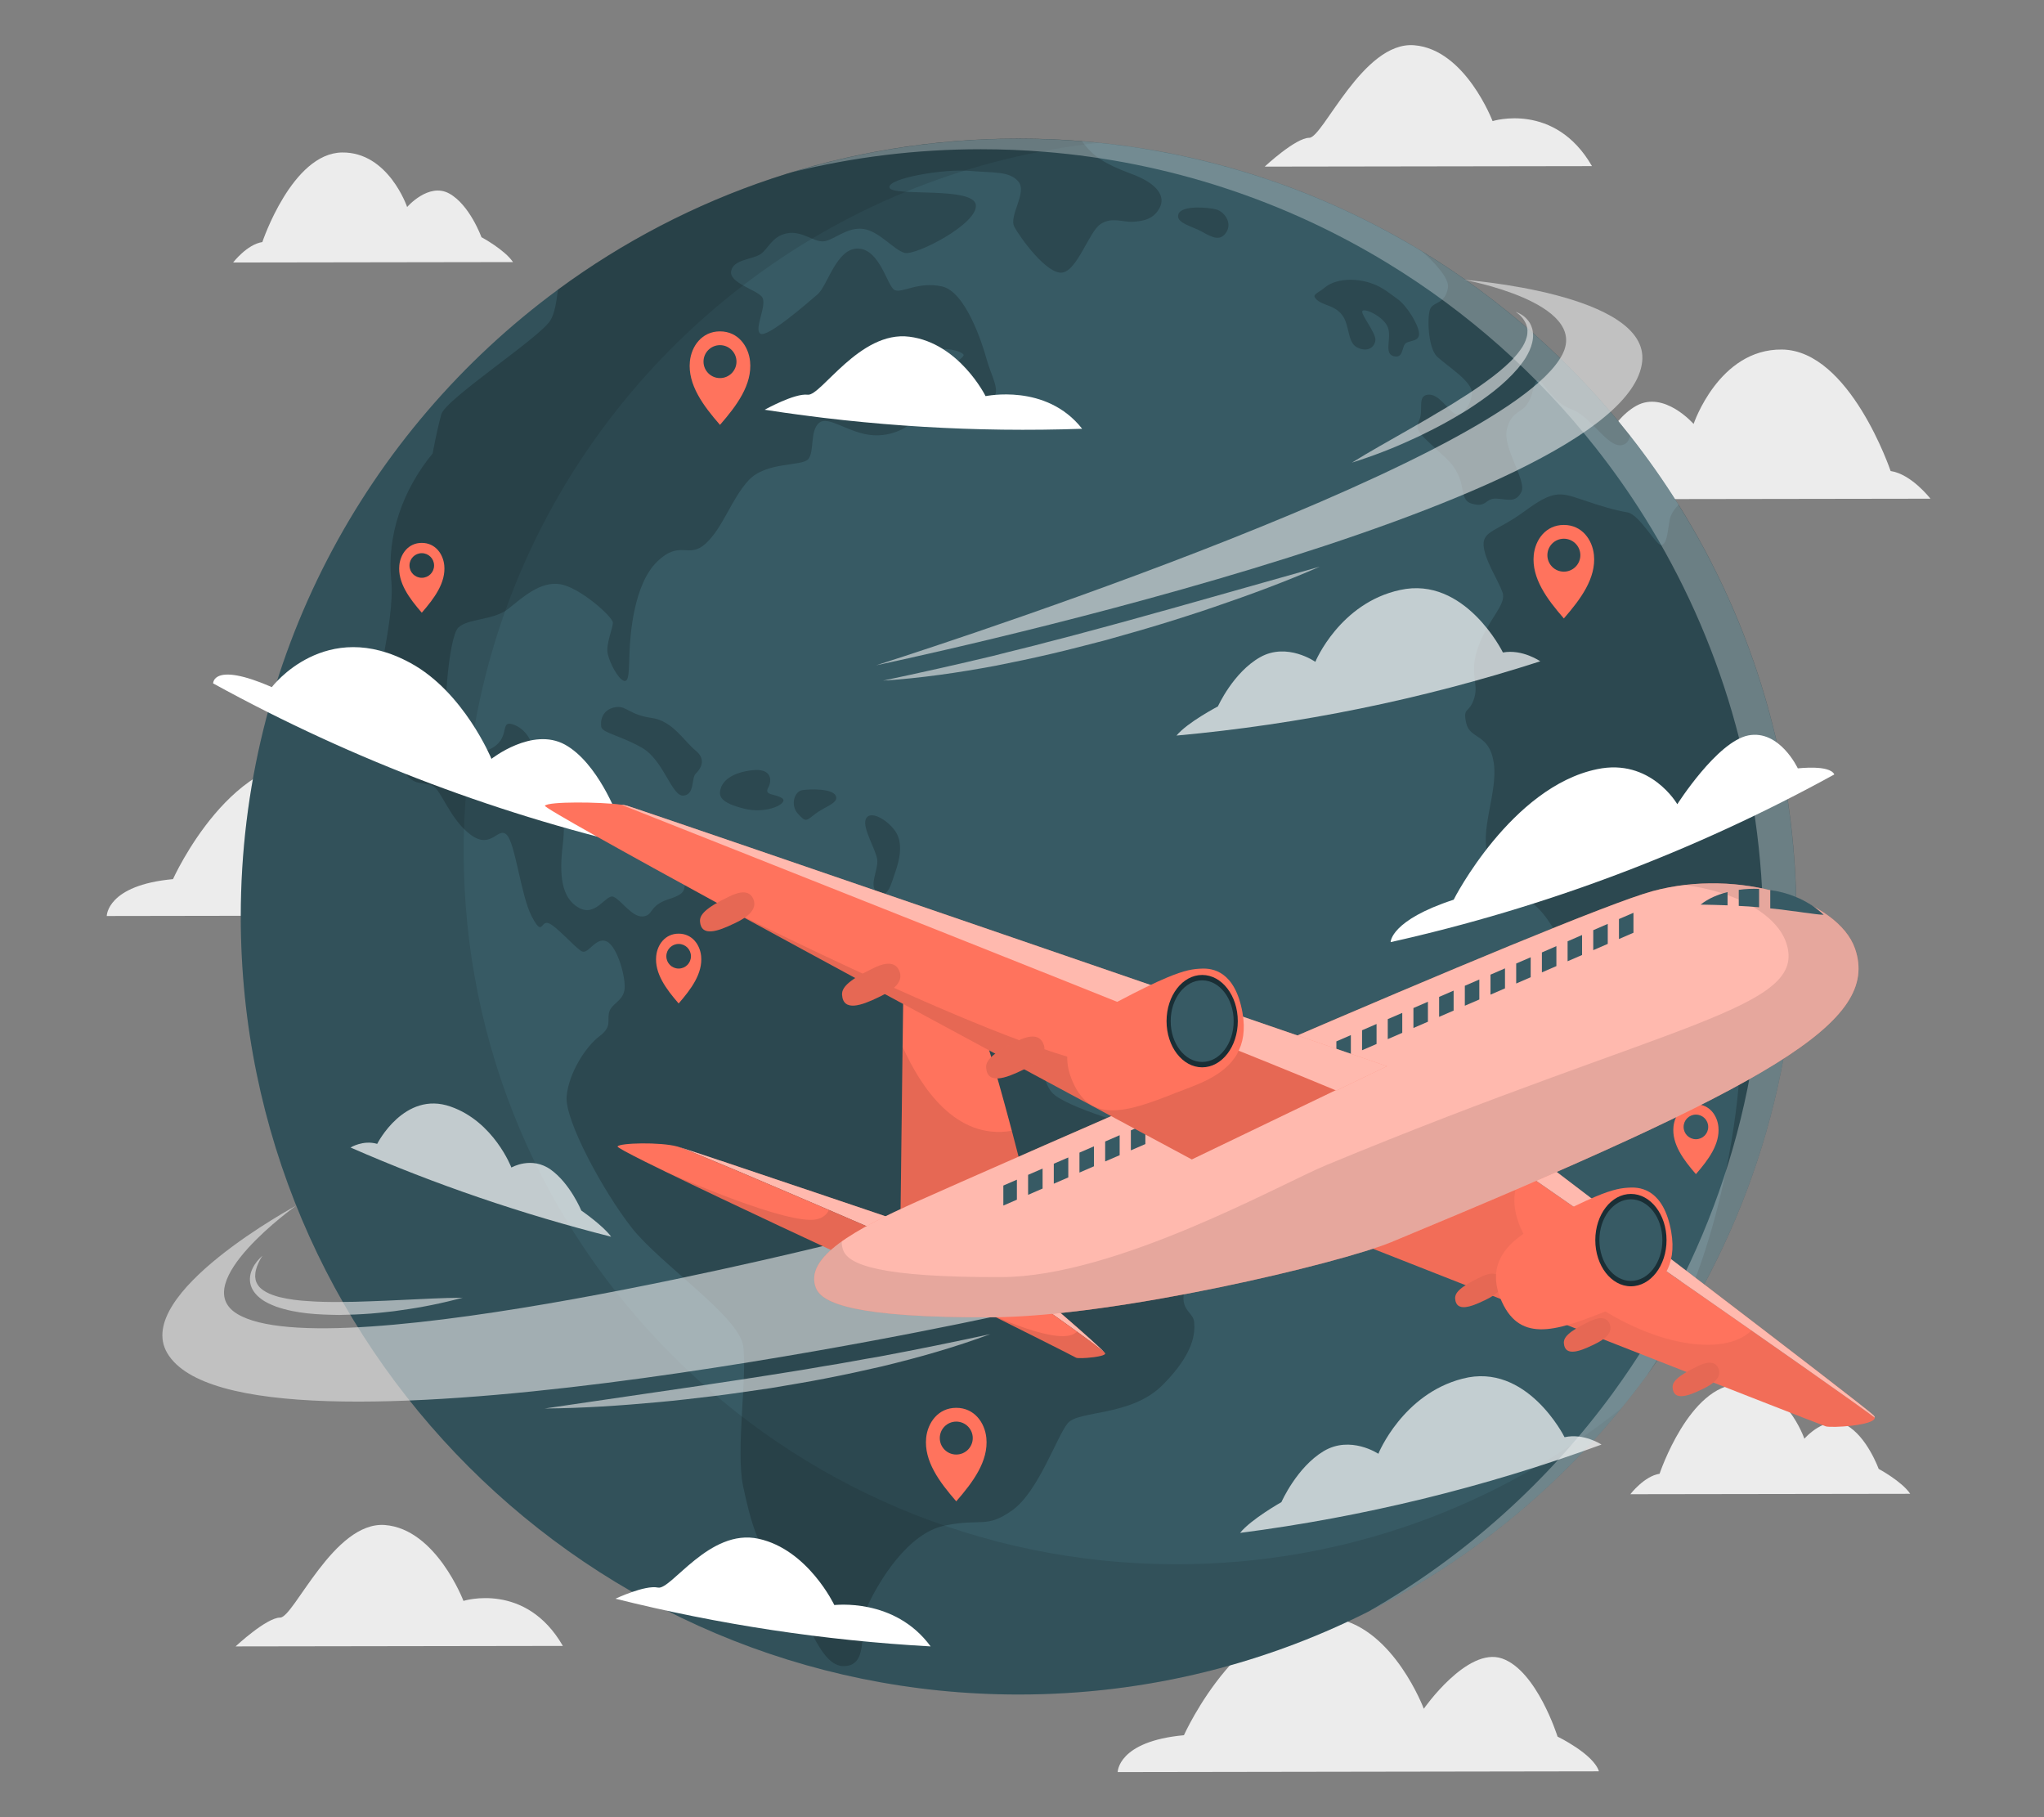 <?xml version="1.0" encoding="UTF-8"?>
<svg id="Layer_2" data-name="Layer 2" xmlns="http://www.w3.org/2000/svg" viewBox="0 0 540 480">
  <rect x="0" y="0" width="540" height="480" fill="#808080" stroke="none"/>
  <defs>
    <style>
      .cls-1 {
        fill: #ff735d;
      }

      .cls-1, .cls-2, .cls-3, .cls-4, .cls-5, .cls-6, .cls-7, .cls-8, .cls-9, .cls-10, .cls-11 {
        stroke-width: 0px;
      }

      .cls-12, .cls-5 {
        opacity: .5;
      }

      .cls-13 {
        opacity: .6;
      }

      .cls-2 {
        fill: #375a64;
      }

      .cls-3 {
        fill: #ececec;
      }

      .cls-14 {
        opacity: .2;
      }

      .cls-5, .cls-8, .cls-9, .cls-11 {
        fill: #fff;
      }

      .cls-6 {
        fill: none;
      }

      .cls-7 {
        fill: #1a2e35;
      }

      .cls-15, .cls-10 {
        opacity: .1;
      }

      .cls-9 {
        opacity: .7;
      }

      .cls-11 {
        opacity: .3;
      }
    </style>
  </defs>
  <g id="Layer_2-2" data-name="Layer 2">
    <g>
      <g>
        <g>
          <path class="cls-3" d="m409.46,131.88l100.54-.15s-5.01-6.5-10.52-7.31c0,0-10.77-31.89-28.71-32.09-16.68-.19-23.34,19.66-23.34,19.66,0,0-7.74-8.88-15.12-4.81-7.38,4.08-11.54,15.73-11.54,15.73,0,0-8.3,4.49-11.3,8.97Z"/>
          <path class="cls-3" d="m155.34,241.76l-127.14.2s-.01-8.13,17.5-9.74c0,0,15.94-35.53,40.36-30.8,15.21,2.95,23.01,23.81,23.01,23.81,0,0,11.46-16.45,20.66-13.28,9.2,3.17,14.68,20.64,14.68,20.64,0,0,9.49,4.58,10.93,9.17Z"/>
          <path class="cls-3" d="m422.42,467.89l-127.14.2s-.01-8.13,17.5-9.74c0,0,15.94-35.53,40.36-30.8,15.21,2.95,23.01,23.81,23.01,23.81,0,0,11.46-16.45,20.66-13.28,9.2,3.17,14.68,20.64,14.68,20.64,0,0,9.49,4.58,10.93,9.17Z"/>
          <path class="cls-3" d="m420.57,43.88l-86.45.13s8.15-7.61,11.77-7.61c3.63,0,14.17-25.51,27.7-24.45,13.52,1.06,20.73,20.04,20.73,20.04,0,0,16.43-5.18,26.26,11.89Z"/>
          <path class="cls-3" d="m148.69,434.76l-86.45.13s8.15-7.61,11.77-7.61c3.63,0,14.17-25.51,27.7-24.45,13.52,1.06,20.73,20.04,20.73,20.04,0,0,16.43-5.18,26.26,11.89Z"/>
          <path class="cls-3" d="m135.52,69.23l-73.93.11s3.67-4.79,7.72-5.4c0,0,7.84-23.48,21.04-23.66,12.27-.17,17.21,14.4,17.21,14.4,0,0,5.67-6.55,11.11-3.57,5.43,2.98,8.52,11.54,8.52,11.54,0,0,6.11,3.28,8.33,6.57Z"/>
          <path class="cls-3" d="m504.65,394.58l-73.93.11s3.67-4.79,7.72-5.4c0,0,7.84-23.48,21.04-23.66,12.27-.17,17.21,14.4,17.21,14.4,0,0,5.67-6.55,11.11-3.57,5.43,2.98,8.52,11.54,8.52,11.54,0,0,6.11,3.28,8.33,6.57Z"/>
        </g>
        <g>
          <path class="cls-2" d="m474.59,242.11c0,45.14-14.56,86.89-39.24,120.8,0,.01-.01.02-.02.03-37.36,51.31-97.9,84.66-166.23,84.66-113.49,0-205.49-92-205.49-205.49,0-67.96,32.98-128.2,83.82-165.61,34.06-25.07,76.13-39.88,121.67-39.88,5.63,0,11.22.22,16.74.67,32.74,2.64,63.31,12.95,89.91,29.14,21.09,12.83,39.68,29.34,54.88,48.66,4.59,5.83,8.88,11.91,12.82,18.23,19.73,31.55,31.13,68.84,31.13,108.79Z"/>
          <g class="cls-14">
            <path class="cls-4" d="m313.47,339.1c-2.59,6.91,1.73,7.19,2.01,10.07.29,2.88,0,8.35-8.35,16.69-8.35,8.35-22.16,6.62-25.04,10.07-2.88,3.45-7.77,18.13-14.68,23.02-6.91,4.89-8.06,2.01-17.84,4.03-9.79,2.01-17.27,14.68-20.15,20.72-2.88,6.04.58,16.12-6.33,16.4-6.91.29-10.07-14.68-16.4-22.74-6.33-8.06-8.35-15.25-10.36-24.75-2.01-9.5,1.15-29.36,0-37.13-1.15-7.77-21.87-21.58-29.36-31.08-7.48-9.5-17.84-28.49-17.27-34.82.58-6.33,5.18-13.24,8.63-15.83,3.45-2.59,2.01-4.03,2.59-6.33.58-2.3,3.45-2.88,4.03-5.76.58-2.88-1.73-11.51-4.6-12.95-2.88-1.44-4.89,3.45-6.62,2.59-1.73-.86-6.91-6.91-8.92-7.48-2.01-.58-1.44,3.74-4.32-1.73-2.88-5.47-4.32-19.28-6.62-21.58-2.3-2.3-4.03,4.03-9.5,0-5.47-4.03-7.77-11.8-10.07-12.95-2.3-1.15-5.47.29-7.83-4.32-2.37-4.6,2.08-12.95,0-12.09-2.08.86-6.56,7.48-7.71,1.15-1.15-6.33,5.76-27.63,4.6-39.14-1.15-11.51,2.88-23.6,10.94-33.38,0,0,1.15-6.33,2.3-10.36,1.15-4.03,25.9-20.15,28.78-24.75,1.2-1.92,1.6-4.94,2.03-8.19,34.06-25.07,76.13-39.88,121.67-39.88,5.63,0,11.22.22,16.74.67.19.26.38.52.58.77,2.49,3.17,5.18,5.18,12.47,7.87,7.29,2.68,9.01,6.14,7.48,9.01-1.54,2.88-4.03,3.45-6.91,3.65-2.88.19-5.57-1.35-8.63.58-3.07,1.92-6.14,12.28-10.17,12.85-4.03.58-11.13-9.21-12.66-12.09-1.54-2.88,3.45-9.02,1.1-11.9-2.35-2.88-6.47-2.3-13-2.88-6.52-.58-21.68,1.92-21.1,4.41.58,2.49,22.25-.39,22.83,4.6.58,4.99-15.92,13.43-18.8,12.66s-6.72-5.76-10.94-6.33c-4.22-.58-7.68,2.88-10.33,3.26-2.65.38-5.78-2.88-9.81-2.11-4.03.77-4.99,4.22-7.1,5.57-2.11,1.34-7.1,1.34-7.67,4.41-.58,3.07,6.33,4.8,8.06,6.72,1.73,1.92-2.11,8.44-.39,9.79,1.73,1.34,12.47-8.06,15.16-10.36,2.68-2.3,4.98-12.28,10.74-12.09,5.76.19,7.68,9.98,9.6,10.94,1.92.96,6.14-2.3,12.47-.96,6.33,1.35,10.74,15.16,11.89,19.38,1.15,4.22,3.84,8.44,1.54,10.17-2.3,1.73-12.66-1.15-14-3.84-1.35-2.69,6.91-6.72,6.33-7.67-.58-.96-5.38-2.3-7.87-.8-2.49,1.5-3.64,4.63-6.33,5.4-2.69.77-9.79-7.29-11.7-4.99-1.92,2.3,1.92,9.6,3.83,11.32,1.92,1.73,9.02,2.68,9.6,4.6.58,1.92-4.79,6.14-11.32,5.76-6.52-.39-11.89-5.38-14.39-3.26-2.49,2.11-1.15,7.67-2.88,9.6-1.73,1.92-11.13.58-15.73,5.56-4.6,4.99-6.72,12.47-11.32,16.69-4.6,4.22-6.71-1.15-12.85,4.8-6.14,5.95-7.1,19.18-7.29,23.79-.19,4.6,0,8.25-1.53,7.67-1.54-.58-3.65-4.6-4.22-7.1-.58-2.49,1.35-6.72,1.35-8.25s-8.83-9.41-14.01-10.17c-5.18-.77-9.79,3.45-13.62,6.52-3.84,3.07-10.75,2.5-13.24,4.99-2.5,2.49-4.41,24.56-2.5,29.74,1.92,5.18,4.41,5.18,10.56,2.49,6.14-2.69,2.68-7.87,6.33-6.72,3.64,1.15,5.56,4.99,5.56,8.06s-7.29,10.36-6.33,12.47c.96,2.11,7.29-.39,10.36.58,3.07.96,4.6,2.88,3.65,10.75-.96,7.86-.39,14,4.22,16.59,4.6,2.59,7.2-3.74,9.21-2.88,2.01.86,4.89,5.47,7.77,5.18,2.88-.29,1.44-2.88,6.91-4.6,5.47-1.73,3.45-2.88,4.6-6.33,1.15-3.45,4.6-6.33,8.35-4.6,3.74,1.73,1.15,4.32,1.44,7.19.29,2.88,6.91,3.17,12.09,4.89,5.18,1.73,8.06,0,18.42,3.45,10.36,3.45,10.94,13.81,15.25,15.54s18.71-1.15,29.07,6.33,7.48,21.3,12.66,25.33c5.18,4.03,24.46,9.5,31.95,10.94,7.48,1.44,8.63-3.74,14.68-2.3,6.04,1.44,9.5,3.17,11.51,11.51,1.77,7.34-20.72,22.74-23.31,29.64Z"/>
            <path class="cls-4" d="m158.83,191.94c.19,1.63,4.99,2.3,10.74,5.56,5.76,3.26,7.87,12.85,10.94,12.66,3.07-.19,2.11-4.6,3.26-5.76,1.15-1.15,3.07-3.65,0-6.14-3.07-2.49-6.06-7.87-11.66-8.63-5.6-.77-6.56-3.07-9.06-2.88-2.49.19-4.6,1.92-4.22,5.18Z"/>
            <path class="cls-4" d="m190.48,208.05c-.85,2.35,0,4.03,6.14,5.56,6.14,1.54,11.9-1.53,9.98-2.78-1.92-1.25-4.8-.67-3.65-2.78,1.15-2.11.76-5.18-4.23-4.6-4.98.58-7.48,2.49-8.25,4.6Z"/>
            <path class="cls-4" d="m211.97,208.71c-2.09.3-3.26,3.95-1.15,6.25s2.11,1.92,4.6,0c2.49-1.92,6.33-2.87,5.37-4.79-.96-1.92-6.72-1.76-8.83-1.46Z"/>
            <path class="cls-4" d="m228.67,216.55c.94-2.88,5.76-.05,7.87,3.02,2.11,3.07,1.15,7.48,0,10.74-1.15,3.26-1.92,7.1-4.6,5.56-2.69-1.54.19-6.14-.19-8.83-.38-2.69-3.84-8.15-3.07-10.5Z"/>
            <path class="cls-4" d="m311.36,56.48c-1,2.41,3.65,3.26,6.33,4.8,2.69,1.53,4.8,2.49,6.33,0,1.54-2.49-.58-5.37-2.69-5.95-2.11-.58-9.02-1.15-9.98,1.15Z"/>
            <path class="cls-4" d="m347.62,78.93c1.77,1.87,4.8,1.53,6.91,4.22,2.11,2.69,1.34,7.29,4.03,8.63,2.69,1.34,4.6,0,4.8-1.92.19-1.92-3.84-6.72-3.45-7.67.38-.96,5.56,1.34,6.72,4.22,1.15,2.88-1.15,6.91,1.54,7.67,2.69.77,2.11-2.69,3.26-3.45,1.15-.77,3.65-.38,3.45-2.69-.19-2.3-3.26-7.29-5.76-9.02-2.49-1.73-4.41-3.65-8.63-4.6-4.22-.96-8.25-.19-10.36,1.53-2.11,1.73-3.59,1.92-2.49,3.07Z"/>
            <path class="cls-4" d="m430.63,115.09c-.23.96-.58,1.66-1.08,2.02-4.03,2.88-8.83-7.1-14.39-9.01-5.57-1.92-8.06-9.02-9.21-7.48-1.15,1.53-.77,3.64-2.5,6.14-1.73,2.5-4.22,1.92-5.37,6.72-1.15,4.79,5.37,13.62,3.84,16.5-1.54,2.88-3.45,1.92-6.53,1.73-3.07-.2-2.49,2.49-6.52,1.34-4.03-1.15-.58-6.14-6.91-12.09-6.33-5.95-8.44-7.1-7.09-9.79,1.36-2.69-.58-6.52,2.3-6.91,2.88-.39,5.18,3.84,7.1,4.99,1.92,1.15,4.41-2.3,4.6-5.38.19-3.07-6.72-7.29-9.21-9.67-2.49-2.39-2.69-11.05-1.73-12.78.96-1.73,3.84-1.15,4.6-5.37.45-2.48-3.48-6.63-6.79-9.62,21.09,12.83,39.68,29.34,54.88,48.66Z"/>
            <path class="cls-4" d="m459.29,287.1c.58-6.14-2.49-6.53.58-17.84,3.07-11.32-3.26-23.41-5.56-25.9-2.3-2.5-7.29-1.73-11.32.77-4.03,2.49-1.15,4.41-3.84,5.37-2.68.96-5.37-.58-7.86-.38-2.5.19-4.8,6.52-10.17,6.33-5.37-.2-8.82-7.87-12.85-13.34-4.03-5.47-12.28-8.92-14.97-15.64-2.69-6.71,2.49-17.07,1.34-24.94-1.15-7.87-6.33-6.14-7.29-10.55-.96-4.41.77-2.3,2.11-6.53,1.34-4.22-1.54-6.52,1.15-13.81,2.69-7.29,7.48-10.94,6.33-14.19-1.15-3.26-4.79-8.63-4.99-12.46-.19-3.82,3.65-3.66,10.94-9.03,7.29-5.37,9.21-4.98,14.78-3.07s9.02,2.88,12.28,3.45c3.26.58,7.68,9.02,9.02,8.63,1.34-.39,1.54-2.88,2.11-6.52.24-1.54,1.28-2.99,2.39-4.13,19.73,31.55,31.13,68.84,31.13,108.79,0,45.14-14.56,86.89-39.24,120.8,19.57-29.87,23.37-69.67,23.95-75.81Z"/>
          </g>
          <path class="cls-10" d="m428.29,372.04c-37.68,46.1-95,75.55-159.19,75.55-113.5,0-205.49-91.99-205.49-205.49,0-67.95,32.99-128.2,83.82-165.61,34.06-25.07,76.14-39.88,121.67-39.88,5.64,0,11.22.23,16.75.67,1.53.12,3.06.26,4.58.43-33.88,3.63-65.06,16.26-91.12,35.43-46.58,34.29-76.81,89.48-76.81,151.75,0,104,84.3,188.3,188.3,188.3,44.44,0,85.29-15.4,117.5-41.16Z"/>
          <path class="cls-11" d="m474.59,242.11c0,45.15-14.55,86.89-39.25,120.8,0,.01-.01.02-.01.04-19.19,26.34-44.49,47.96-73.81,62.75,25.51-14.58,47.6-34.42,64.81-58.06.01-.01.01-.02.02-.04,24.83-34.1,39.47-76.09,39.47-121.5,0-40.18-11.47-77.69-31.31-109.42-3.97-6.36-8.28-12.47-12.9-18.34-15.29-19.43-33.99-36.03-55.2-48.93-26.76-16.28-57.5-26.65-90.44-29.31-5.54-.45-11.17-.68-16.83-.68-17.11,0-33.73,2.08-49.63,6,18.85-5.71,38.85-8.78,59.58-8.78,5.64,0,11.22.23,16.75.67,32.73,2.65,63.31,12.95,89.9,29.14,21.09,12.83,39.69,29.34,54.88,48.66,4.6,5.83,8.88,11.91,12.82,18.23,19.74,31.55,31.13,68.84,31.13,108.79Z"/>
        </g>
        <g>
          <path class="cls-9" d="m310.79,194.3c32.5-2.96,64.74-9.5,96.13-19.62,0,0-4.68-3.27-9.87-2.33,0-.05-10.06-20.31-27.17-16.51-15.92,3.43-22.39,18.92-22.38,18.98,0,0-7.43-5.23-14.56-1.24-7.13,4-11.18,13-11.18,13.01,0,.02-8.04,4.19-10.96,7.72Z"/>
          <path class="cls-8" d="m173.53,224.81c-40.46-9.04-79.95-23.8-117.23-44.3.03-.08-.07-5.79,15.53.99.02-.08,14.19-18.68,36.68-6.33,14.02,7.63,21.33,25.23,21.32,25.28,0,.02,10.74-8.52,19.43-3.76,8.68,4.79,13.88,18.89,13.88,18.91,0,.03,9.02,5.56,10.4,9.22Z"/>
          <path class="cls-8" d="m484.62,204.56c-37.28,20.5-76.77,35.26-117.23,44.3-.01-.08.04-5.79,16.66-11.21-.02-.08,15.24-29.82,37.91-34.48,14.1-2.97,21.15,9.22,21.16,9.26,0,.02,10.5-16.53,18.75-18.17,8.26-1.61,13.09,8.69,13.09,8.7.01.03,8.4-1.04,9.65,1.61Z"/>
          <path class="cls-8" d="m285.9,113.26c-28.02.97-56.11-.7-83.89-5.03,0,.02,7.87-4.4,11.37-3.97,3.5.45,13.74-17.01,26.87-15.32,13.13,1.66,20.12,15.65,20.12,15.69,0,.06,15.99-3.52,25.52,8.63Z"/>
          <path class="cls-8" d="m245.86,434.89c-28-1.55-55.89-5.75-83.27-12.6,0,.02,7.76-3.68,11.23-2.94,3.46.77,13.57-15.76,26.6-12.89,13.03,2.85,19.99,17.47,19.99,17.5,0,.06,15.92-2.08,25.45,10.93Z"/>
          <path class="cls-9" d="m161.47,326.68c-23.41-5.92-46.44-13.77-68.87-23.57,0,0,3.34-2.06,7.05-.96,0-.03,7.18-14.17,19.42-9.84,11.39,3.97,16.03,16.05,16.03,16.09,0,0,5.32-3.11,10.44.58,5.12,3.7,8.03,10.77,8.03,10.78,0,0,5.78,3.98,7.89,6.92Z"/>
          <path class="cls-9" d="m327.6,404.91c32.39-4.19,64.43-11.97,95.5-23.33,0,0-4.63-3.09-9.77-1.95,0-.05-9.96-19.91-26.94-15.46-15.81,4.04-22.25,19.78-22.24,19.84,0,0-7.39-4.95-14.48-.68-7.1,4.27-11.13,13.43-11.13,13.44,0,.02-8.01,4.5-10.93,8.14Z"/>
        </g>
        <g>
          <path class="cls-1" d="m453.98,297.62c-.3-2.97-2.34-5.92-5.94-5.92s-5.64,2.95-5.93,5.92c-.45,4.58,2.64,8.73,5.93,12.52,3.3-3.79,6.39-7.94,5.94-12.52Zm-5.94,3.3c-1.8,0-3.25-1.45-3.25-3.25s1.45-3.25,3.25-3.25,3.25,1.45,3.25,3.25-1.45,3.25-3.25,3.25Z"/>
          <path class="cls-1" d="m260.58,379.8c-.4-3.98-3.14-7.93-7.95-7.93s-7.55,3.96-7.95,7.93c-.61,6.14,3.53,11.7,7.95,16.77,4.42-5.07,8.56-10.63,7.95-16.77Zm-7.95,4.41c-2.41,0-4.35-1.95-4.35-4.35s1.95-4.35,4.35-4.35,4.36,1.95,4.36,4.35-1.95,4.35-4.36,4.35Z"/>
          <path class="cls-1" d="m421.1,146.59c-.4-3.98-3.14-7.93-7.95-7.93s-7.55,3.96-7.95,7.93c-.61,6.14,3.53,11.7,7.95,16.77,4.42-5.07,8.56-10.63,7.95-16.77Zm-7.95,4.41c-2.41,0-4.35-1.95-4.35-4.35s1.95-4.35,4.35-4.35,4.36,1.95,4.36,4.35-1.95,4.35-4.36,4.35Z"/>
          <path class="cls-1" d="m308.04,310.86c-.3-2.97-2.34-5.92-5.94-5.92s-5.64,2.95-5.93,5.92c-.45,4.58,2.64,8.73,5.93,12.52,3.3-3.79,6.39-7.94,5.94-12.52Zm-5.94,3.3c-1.8,0-3.25-1.45-3.25-3.25s1.45-3.25,3.25-3.25,3.25,1.45,3.25,3.25-1.45,3.25-3.25,3.25Z"/>
          <path class="cls-1" d="m185.23,252.54c-.3-2.97-2.34-5.92-5.94-5.92s-5.64,2.95-5.93,5.92c-.45,4.58,2.64,8.73,5.93,12.52,3.3-3.79,6.39-7.94,5.94-12.52Zm-5.94,3.3c-1.8,0-3.25-1.45-3.25-3.25s1.45-3.25,3.25-3.25,3.25,1.45,3.25,3.25-1.45,3.25-3.25,3.25Z"/>
          <path class="cls-1" d="m117.37,149.32c-.3-2.97-2.34-5.92-5.94-5.92s-5.64,2.95-5.93,5.92c-.45,4.58,2.64,8.73,5.93,12.52,3.3-3.79,6.39-7.94,5.94-12.52Zm-5.94,3.3c-1.8,0-3.25-1.45-3.25-3.25s1.45-3.25,3.25-3.25,3.25,1.45,3.25,3.25-1.45,3.25-3.25,3.25Z"/>
          <path class="cls-1" d="m198.16,95.46c-.4-3.98-3.14-7.93-7.95-7.93s-7.55,3.96-7.95,7.93c-.61,6.14,3.53,11.7,7.95,16.77,4.42-5.07,8.56-10.63,7.95-16.77Zm-7.95,4.41c-2.41,0-4.35-1.95-4.35-4.35s1.95-4.35,4.35-4.35,4.36,1.95,4.36,4.35-1.95,4.35-4.36,4.35Z"/>
        </g>
        <g>
          <g class="cls-13">
            <g>
              <path class="cls-3" d="m261.64,347.96s-197.73,43.05-217.46,9.44c-9.2-15.67,34.1-38.96,34.1-38.96,0,0-28.81,20.52-15.66,28.59,24.5,15.05,159.76-19.11,159.76-19.11l39.26,20.04Z"/>
              <path class="cls-3" d="m143.95,372.04l29.56-4.33c4.92-.75,9.84-1.4,14.75-2.18,4.92-.71,9.83-1.48,14.73-2.25,4.9-.78,9.81-1.54,14.7-2.41,4.91-.75,9.77-1.74,14.68-2.55,9.76-1.83,19.49-3.8,29.25-5.92-9.36,3.49-18.99,6.21-28.7,8.55-4.86,1.12-9.75,2.18-14.65,3.13-4.9.97-9.83,1.76-14.75,2.6-4.94.71-9.87,1.47-14.83,2.07-2.48.31-4.95.6-7.43.87-2.48.28-4.96.55-7.44.76-9.93.92-19.89,1.59-29.88,1.67Z"/>
              <path class="cls-3" d="m69.33,331.71c-.39.56-.72,1.16-1,1.78-.29.6-.53,1.23-.69,1.86-.17.63-.23,1.26-.23,1.86.06.6.14,1.18.42,1.68.47,1.03,1.39,1.8,2.45,2.38,1.05.6,2.28.99,3.51,1.34,2.51.61,5.14.94,7.8,1.08,2.65.2,5.34.24,8.03.22,2.69,0,5.39-.07,8.1-.18,2.71-.07,5.42-.22,8.13-.34,5.44-.23,10.88-.58,16.39-.61-5.31,1.44-10.7,2.54-16.14,3.28-1.36.22-2.72.39-4.09.52-1.37.14-2.73.31-4.11.4-2.75.21-5.51.32-8.27.36-5.53-.08-11.16-.3-16.64-2.18-1.35-.54-2.72-1.08-3.94-2.01-1.21-.88-2.36-2.12-2.81-3.69-.46-1.57-.14-3.17.5-4.45.62-1.31,1.55-2.39,2.58-3.3Z"/>
            </g>
            <g>
              <path class="cls-3" d="m231.49,175.73s198.07-41.44,202.35-80.18c2-18.06-47.04-21.64-47.04-21.64,0,0,33.01,5.98,25.97,19.7-15.17,29.61-181.29,82.12-181.29,82.12Z"/>
              <path class="cls-3" d="m348.74,149.65c-9.15,4.01-18.51,7.46-27.96,10.68-2.36.82-4.73,1.6-7.1,2.35-2.37.77-4.75,1.52-7.14,2.24-4.77,1.47-9.58,2.79-14.38,4.16-4.84,1.24-9.66,2.53-14.52,3.65-4.86,1.14-9.75,2.17-14.65,3.13-9.82,1.83-19.73,3.28-29.69,3.92,9.77-2.06,19.46-4.23,29.12-6.54,4.81-1.27,9.65-2.35,14.44-3.67,4.82-1.2,9.61-2.52,14.4-3.8,4.79-1.3,9.59-2.6,14.37-3.96,4.8-1.29,9.56-2.71,14.36-4.03l28.75-8.12Z"/>
              <path class="cls-3" d="m400.39,82.36c1.33.45,2.59,1.29,3.48,2.53.48.6.75,1.34.97,2.09.16.76.23,1.56.15,2.33-.16,1.55-.71,3.01-1.43,4.32-.69,1.34-1.6,2.49-2.52,3.64-3.8,4.45-8.48,7.8-13.22,10.89-2.41,1.5-4.85,2.92-7.34,4.25-1.24.67-2.5,1.3-3.77,1.92-1.26.63-2.52,1.26-3.81,1.81-5.11,2.37-10.36,4.38-15.74,6.06,4.79-2.99,9.69-5.66,14.52-8.45,2.4-1.42,4.85-2.73,7.21-4.19,2.4-1.39,4.77-2.81,7.09-4.32,2.35-1.44,4.63-2.99,6.83-4.6,2.22-1.6,4.33-3.32,6.26-5.19.93-.95,1.83-1.94,2.58-3.01.78-1.05,1.38-2.2,1.69-3.41.17-.6.21-1.22.2-1.84-.08-.61-.19-1.24-.48-1.82-.54-1.18-1.49-2.24-2.66-3.01Z"/>
            </g>
          </g>
          <g>
            <g>
              <path class="cls-1" d="m291.9,357.4c-1.49-1.73-22.28-16.24-23.84-17.33l3.55-.61s19,16.14,20.29,17.94Z"/>
              <path class="cls-5" d="m291.9,357.4c-1.49-1.73-22.28-16.24-23.84-17.33l3.55-.61s19,16.14,20.29,17.94Z"/>
              <path class="cls-1" d="m291.97,357.53v.02s0,.04-.02.07c-.16.37-1.59.69-3.18.9-.02,0-.04,0-.06,0-1.95.24-4.11.32-4.46.09-.45-.31-15.44-7.81-24.63-12.4-.13-.06-.24-.12-.36-.17-.04-.02-.07-.04-.08-.04h0c-.45-.23-.88-.45-1.3-.66-1.56-.78-2.86-1.42-3.78-1.88-.94-.47-1.47-.74-1.47-.74l15.44-2.65c.88.61,7.9,5.51,14.11,9.98.21.15.43.3.64.46.58.42,1.14.82,1.71,1.22,3.77,2.74,6.85,5.04,7.39,5.67.02.03.04.06.05.08,0,.02.02.04.02.05Z"/>
              <g class="cls-15">
                <path class="cls-4" d="m291.97,357.53v.02s0,.04-.02.07c-.16.37-1.59.69-3.18.9-.02,0-.04,0-.06,0-1.95.24-4.11.32-4.46.09-.46-.31-15.84-8.01-24.99-12.58,1.5.73,21.23,10.22,25.25,5.69,3.77,2.74,6.85,5.04,7.39,5.67.02.03.04.06.05.08,0,.02.02.04.02.05Z"/>
              </g>
            </g>
            <g>
              <g>
                <g>
                  <path class="cls-1" d="m495.3,374.47h0c0,2.07-11.37,2.74-12.92,2.3-1.7-.48-125.49-49.21-125.49-49.21l45.55-18.03c.35.24.79.55,1.31.91.18.13.38.26.58.4,8.4,5.82,33.47,23.2,55.37,38.5.44.3.86.6,1.29.9.58.4,1.15.8,1.73,1.2,15.18,10.61,28.35,19.87,32.59,23.03Z"/>
                  <path class="cls-1" d="m495.3,374.47c-11.09-8.28-83.4-58.39-92.86-64.94l5.77-2.29s84.24,64.07,86.78,66.62c.21.22.32.42.32.61Z"/>
                  <path class="cls-5" d="m495.3,374.47c-11.09-8.28-83.4-58.39-92.86-64.94l5.77-2.29s84.24,64.07,86.78,66.62c.21.22.32.42.32.61Z"/>
                  <g class="cls-12">
                    <path class="cls-10" d="m495.3,374.47h0c0,2.07-11.37,2.74-12.92,2.3-1.7-.48-125.49-49.21-125.49-49.21l45.55-18.03s-11.27,12.89,15.46,32.7c18.22,13.51,37.61,16.31,44.81,9.21,15.18,10.61,28.35,19.87,32.59,23.03Z"/>
                  </g>
                </g>
                <path class="cls-1" d="m392.06,343.54c-3.52,1.71-7.35,3.05-7.62-.48-.11-1.45,1.01-3,6.67-5.72,1.33-.64,4.57-2.06,5.52.88.92,2.83-3.25,4.68-4.57,5.33Z"/>
                <path class="cls-10" d="m392.06,343.54c-3.52,1.71-7.35,3.05-7.62-.48-.11-1.45,1.01-3,6.67-5.72,1.33-.64,4.57-2.06,5.52.88.92,2.83-3.25,4.68-4.57,5.33Z"/>
                <path class="cls-1" d="m420.78,355.3c-3.52,1.71-7.35,3.05-7.62-.48-.11-1.45,1.01-3,6.67-5.72,1.33-.64,4.57-2.06,5.52.88.92,2.83-3.25,4.68-4.57,5.33Z"/>
                <path class="cls-10" d="m420.78,355.3c-3.52,1.71-7.35,3.05-7.62-.48-.11-1.45,1.01-3,6.67-5.72,1.33-.64,4.57-2.06,5.52.88.92,2.83-3.25,4.68-4.57,5.33Z"/>
                <path class="cls-1" d="m449.51,367.05c-3.52,1.71-7.35,3.05-7.62-.48-.11-1.45,1.01-3,6.67-5.72,1.33-.64,4.57-2.06,5.52.88.92,2.83-3.25,4.68-4.57,5.33Z"/>
                <path class="cls-10" d="m449.51,367.05c-3.52,1.71-7.35,3.05-7.62-.48-.11-1.45,1.01-3,6.67-5.72,1.33-.64,4.57-2.06,5.52.88.92,2.83-3.25,4.68-4.57,5.33Z"/>
              </g>
              <g>
                <path class="cls-1" d="m440.12,336.17c-3.46,6.16-11.31,8.38-16.29,10.36-13.21,5.27-22.78,8.24-27.51-3.75-.61-1.55-.95-3-1.06-4.34-.78-9.05,8.59-13.56,13.35-16.07h0c5.74-3.03,9.8-4.99,12.83-6.26,4.94-2.08,7.14-2.35,9.4-2.42,2.67-.09,8.7.58,10.67,11.64.81,4.61.14,8.11-1.42,10.84Z"/>
                <g>
                  <path class="cls-7" d="m440.28,327.57c0,6.74-4.21,12.2-9.41,12.2s-9.41-5.46-9.41-12.2,4.21-12.2,9.41-12.2,9.41,5.46,9.41,12.2Z"/>
                  <path class="cls-2" d="m439.18,327.57c0,5.95-3.72,10.78-8.32,10.78s-8.32-4.83-8.32-10.78,3.72-10.78,8.32-10.78,8.32,4.83,8.32,10.78Z"/>
                </g>
              </g>
            </g>
            <g>
              <path class="cls-1" d="m243.05,324.34l-2.18.8-4.91,1.78c-4.4-1.91-10.45-4.52-16.99-7.33-16.45-7.07-35.92-15.37-39.67-16.64.14.04.3.09.48.15.13.04.27.09.43.14.17.06.37.12.57.18.11.04.21.07.33.11.39.13.82.26,1.3.42.42.14.85.28,1.33.44,1.11.36,2.36.78,3.73,1.23.42.15.84.28,1.28.43.39.13.79.26,1.19.4.22.08.44.15.66.21.66.22,1.33.45,2.03.68.45.16.89.3,1.35.46,5.26,1.76,11.38,3.82,17.47,5.88l1.66.55c2.19.75,4.38,1.48,6.51,2.2,4.03,1.37,7.87,2.66,11.23,3.79.54.18,1.07.37,1.58.54,1.81.61,3.46,1.16,4.89,1.65h.02c.44.16.85.3,1.25.44.2.07.4.14.58.19.1.04.19.07.29.1,2.28.78,3.61,1.22,3.61,1.22Z"/>
              <path class="cls-5" d="m243.05,324.34l-2.18.8-4.91,1.78c-4.4-1.91-10.45-4.52-16.99-7.33-16.45-7.07-35.92-15.37-39.67-16.64.14.04.3.09.48.15.13.04.27.09.43.14.17.06.37.12.57.18.11.04.21.07.33.11.39.13.82.26,1.3.42.42.14.85.28,1.33.44,1.11.36,2.36.78,3.73,1.23.42.15.84.28,1.28.43.39.13.79.26,1.19.4.22.08.44.15.66.21.66.22,1.33.45,2.03.68.45.16.89.3,1.35.46,5.26,1.76,11.38,3.82,17.47,5.88l1.66.55c2.19.75,4.38,1.48,6.51,2.2,4.03,1.37,7.87,2.66,11.23,3.79.54.18,1.07.37,1.58.54,1.81.61,3.46,1.16,4.89,1.65h.02c.44.16.85.3,1.25.44.2.07.4.14.58.19.1.04.19.07.29.1,2.28.78,3.61,1.22,3.61,1.22Z"/>
              <g>
                <path class="cls-1" d="m235.96,326.92l-13.16,4.79s-29.38-13.63-46.9-22.17c-.13-.06-.19-.09-.19-.09-.08-.04-.16-.08-.23-.12-1.83-.89-3.53-1.73-5.04-2.47-4.53-2.27-7.4-3.81-7.29-4.02.48-.97,11.39-1.21,15.76,0,.04,0,.07.02.12.03.08.02.17.05.28.09,3.63,1.23,21.93,9.02,38.01,15.92.13.06.24.11.37.16.44.19.87.38,1.3.56,6.53,2.81,12.59,5.42,16.99,7.33Z"/>
                <g class="cls-15">
                  <path class="cls-4" d="m235.96,326.92l-13.16,4.79s-29.38-13.63-46.9-22.17c2.9,1.23,32.63,14.33,39.96,12.51,1.73-.43,2.72-1.43,3.11-2.46,6.53,2.81,12.59,5.42,16.99,7.33Z"/>
                </g>
              </g>
            </g>
            <g>
              <path class="cls-1" d="m269.8,308.17l-31.92,15.35s.33-27.36.57-47.04c0-.68.02-1.35.03-2.01,0-.54,0-1.08.02-1.6.09-6.74.16-12.17.19-14.63.12-7.92.97-9.53,3.06-8.24,2.1,1.29,11.42,9.4,14.22,13.01,2.3,2.97,7.39,20.93,10.7,33.28.03.11.06.2.08.31.19.72.39,1.42.56,2.08,1.47,5.56,2.47,9.48,2.47,9.48Z"/>
              <g class="cls-15">
                <path class="cls-4" d="m269.8,308.17l-31.92,15.35s.33-27.36.57-47.04c4.7,10.48,13.98,24.8,28.87,22.21,1.47,5.56,2.47,9.48,2.47,9.48Z"/>
              </g>
            </g>
            <g>
              <g>
                <path class="cls-1" d="m215.58,340.25c-3.29-8.21,10.67-15.67,26.5-22.78,15.84-7.11,171.93-75.95,194.56-82.09,22.62-6.14,48.97,2.27,53.43,15.19,6.69,19.39-21.47,35.64-122.59,77.56-13.25,5.49-72.52,19.72-105.84,19.83-35.63.11-44.44-3.67-46.05-7.71Z"/>
                <path class="cls-5" d="m215.58,340.25c-3.29-8.21,10.67-15.67,26.5-22.78,15.84-7.11,171.93-75.95,194.56-82.09,22.62-6.14,48.97,2.27,53.43,15.19,6.69,19.39-21.47,35.64-122.59,77.56-13.25,5.49-72.52,19.72-105.84,19.83-35.63.11-44.44-3.67-46.05-7.71Z"/>
                <path class="cls-10" d="m367.48,328.13c-13.25,5.5-72.52,19.72-105.85,19.83-35.63.12-44.43-3.66-46.05-7.71-1.72-4.3,1.28-8.39,6.8-12.33-.04.8.1,1.61.43,2.42,1.47,3.67,9.46,7.11,41.79,7,30.24-.1,73.74-24.59,85.76-29.57,91.75-38.05,127.58-41.21,121.51-58.81-2.64-7.66-13.76-13.57-26.89-15.19,20.34-2.43,41.18,5.43,45.08,16.79,6.69,19.39-21.47,35.64-122.58,77.56Z"/>
              </g>
              <g>
                <g>
                  <polygon class="cls-2" points="265.07 313.16 268.65 311.61 268.65 316.89 265.07 318.44 265.07 313.16"/>
                  <polygon class="cls-2" points="271.61 310.33 275.44 308.67 275.44 313.95 271.61 315.61 271.61 310.33"/>
                  <polygon class="cls-2" points="278.4 307.39 282.23 305.74 282.23 311.01 278.4 312.67 278.4 307.39"/>
                  <polygon class="cls-2" points="285.18 304.46 289.01 302.8 289.01 308.07 285.18 309.73 285.18 304.46"/>
                  <polygon class="cls-2" points="291.97 301.52 295.8 299.86 295.8 305.14 291.97 306.79 291.97 301.52"/>
                  <polygon class="cls-2" points="298.76 298.58 302.59 296.92 302.59 302.2 298.76 303.86 298.76 298.58"/>
                  <polygon class="cls-2" points="305.54 295.64 309.37 293.99 309.37 299.26 305.54 300.92 305.54 295.64"/>
                  <polygon class="cls-2" points="312.33 292.71 316.16 291.05 316.16 296.32 312.33 297.98 312.33 292.71"/>
                  <polygon class="cls-2" points="319.12 289.77 322.95 288.11 322.95 293.38 319.12 295.04 319.12 289.77"/>
                  <polygon class="cls-2" points="325.91 286.83 329.74 285.17 329.74 290.45 325.91 292.1 325.91 286.83"/>
                  <polygon class="cls-2" points="332.69 283.89 336.52 282.23 336.52 287.51 332.69 289.17 332.69 283.89"/>
                  <polygon class="cls-2" points="339.48 280.95 343.31 279.3 343.31 284.57 339.48 286.23 339.48 280.95"/>
                  <polygon class="cls-2" points="346.27 278.02 350.1 276.36 350.1 281.63 346.27 283.29 346.27 278.02"/>
                  <polygon class="cls-2" points="353.05 275.08 356.88 273.42 356.88 278.7 353.05 280.35 353.05 275.08"/>
                  <polygon class="cls-2" points="359.84 272.14 363.67 270.48 363.67 275.76 359.84 277.42 359.84 272.14"/>
                  <polygon class="cls-2" points="366.63 269.2 370.46 267.55 370.46 272.82 366.63 274.48 366.63 269.2"/>
                  <polygon class="cls-2" points="373.41 266.27 377.24 264.61 377.24 269.88 373.41 271.54 373.41 266.27"/>
                  <polygon class="cls-2" points="380.2 263.33 384.03 261.67 384.03 266.94 380.2 268.6 380.2 263.33"/>
                  <polygon class="cls-2" points="386.99 260.39 390.82 258.73 390.82 264.01 386.99 265.66 386.99 260.39"/>
                  <polygon class="cls-2" points="393.77 257.45 397.6 255.79 397.6 261.07 393.77 262.73 393.77 257.45"/>
                  <polygon class="cls-2" points="400.56 254.51 404.39 252.86 404.39 258.13 400.56 259.79 400.56 254.51"/>
                  <polygon class="cls-2" points="411.18 249.92 411.18 255.19 407.35 256.85 407.35 251.58 411.18 249.92"/>
                  <polygon class="cls-2" points="417.96 246.98 417.96 252.26 414.14 253.91 414.14 248.64 417.96 246.98"/>
                  <polygon class="cls-2" points="424.75 244.04 424.75 249.32 420.92 250.98 420.92 245.7 424.75 244.04"/>
                  <polygon class="cls-2" points="431.54 241.11 431.54 246.38 427.71 248.04 427.71 242.76 431.54 241.11"/>
                </g>
                <g>
                  <path class="cls-2" d="m449.28,238.95c2.09-1.67,4.58-2.67,7.12-3.32v3.51c-2.29-.09-4.62-.15-7.12-.19Z"/>
                  <path class="cls-2" d="m464.73,234.8v4.85c-1.78-.17-3.57-.27-5.37-.36v-4.24c1.77-.25,3.58-.34,5.37-.25Z"/>
                  <path class="cls-2" d="m481.8,241.64c-1.5-.04-2.88-.3-4.27-.47-1.4-.14-2.71-.41-4.06-.53-1.95-.3-3.88-.51-5.79-.7v-4.84c2.34.34,4.63.92,6.79,1.85,1.37.51,2.64,1.25,3.89,1.99.62.35,1.2.81,1.78,1.27.57.46,1.13.91,1.66,1.43Z"/>
                </g>
              </g>
            </g>
            <g>
              <g>
                <path class="cls-1" d="m359.84,284.62l-44.98,21.64s-71.5-38.33-122.81-66.34c-.06-.03-.1-.05-.12-.06h-.02c-27.39-14.97-48.29-26.59-47.95-27.03.86-1.16,14.64-1.02,20.09-.28.65.08,1.18.17,1.56.28,2.31.63,83.21,30.6,139.86,51.61,30.76,11.41,54.37,20.18,54.37,20.18Z"/>
                <g class="cls-15">
                  <path class="cls-4" d="m359.84,284.62l-44.98,21.64s-71.5-38.33-122.81-66.34c4.01,2.03,96,48.38,108.01,41.42,4.54-2.63,5.72-9.4,5.41-16.9,30.76,11.41,54.37,20.18,54.37,20.18Z"/>
                </g>
                <path class="cls-1" d="m366.41,281.64l-13.36,6.43c-34.18-14.32-176.33-70.53-188.23-75.24-.14-.06-.26-.11-.37-.15-.12-.04-.21-.08-.29-.1-.05-.02-.08-.03-.11-.04.65.08,1.18.17,1.56.28,3.56.97,200.8,68.81,200.8,68.81Z"/>
                <path class="cls-5" d="m366.41,281.64l-13.36,6.43c-34.18-14.32-176.33-70.53-188.23-75.24-.14-.06-.26-.11-.37-.15-.12-.04-.21-.08-.29-.1-.05-.02-.08-.03-.11-.04.65.08,1.18.17,1.56.28,3.56.97,200.8,68.81,200.8,68.81Z"/>
                <path class="cls-1" d="m270.06,282.69c-4.4,2.14-9.18,3.81-9.53-.61-.14-1.81,1.26-3.75,8.34-7.15,1.66-.8,5.71-2.57,6.9,1.1,1.15,3.54-4.06,5.85-5.72,6.66Z"/>
                <path class="cls-10" d="m270.06,282.69c-4.4,2.14-9.18,3.81-9.53-.61-.14-1.81,1.26-3.75,8.34-7.15,1.66-.8,5.71-2.57,6.9,1.1,1.15,3.54-4.06,5.85-5.72,6.66Z"/>
                <path class="cls-1" d="m232,263.46c-4.4,2.14-9.18,3.81-9.53-.61-.14-1.81,1.26-3.75,8.34-7.15,1.66-.8,5.71-2.57,6.9,1.1,1.15,3.54-4.06,5.85-5.71,6.66Z"/>
                <path class="cls-10" d="m232,263.46c-4.4,2.14-9.18,3.81-9.53-.61-.14-1.81,1.26-3.75,8.34-7.15,1.66-.8,5.71-2.57,6.9,1.1,1.15,3.54-4.06,5.85-5.71,6.66Z"/>
                <path class="cls-1" d="m193.81,244c-4.1,1.99-8.55,3.55-8.87-.56-.13-1.69,1.18-3.49,7.77-6.66,1.55-.74,5.32-2.4,6.43,1.03,1.07,3.3-3.78,5.45-5.32,6.2Z"/>
                <path class="cls-10" d="m193.81,244c-4.1,1.99-8.55,3.55-8.87-.56-.13-1.69,1.18-3.49,7.77-6.66,1.55-.74,5.32-2.4,6.43,1.03,1.07,3.3-3.78,5.45-5.32,6.2Z"/>
              </g>
              <g>
                <path class="cls-1" d="m326.86,278.33c-3.46,6.16-11.31,8.38-16.29,10.36-13.21,5.27-22.78,8.24-27.51-3.75-.61-1.55-.95-3-1.06-4.34-.78-9.05,8.59-13.56,13.35-16.07h0c5.74-3.03,9.8-4.99,12.83-6.26,4.94-2.08,7.14-2.35,9.4-2.42,2.67-.09,8.7.58,10.67,11.64.81,4.61.14,8.11-1.42,10.84Z"/>
                <g>
                  <ellipse class="cls-7" cx="317.6" cy="269.73" rx="9.41" ry="12.2"/>
                  <path class="cls-2" d="m325.92,269.73c0,5.95-3.72,10.78-8.32,10.78s-8.32-4.83-8.32-10.78,3.72-10.78,8.32-10.78,8.32,4.83,8.32,10.78Z"/>
                </g>
              </g>
            </g>
            <path class="cls-1" d="m183.73,304.38c-.47-.16-.91-.3-1.33-.44.42.14.85.28,1.33.44Z"/>
          </g>
        </g>
      </g>
      <rect class="cls-6" width="540" height="480"/>
    </g>
  </g>
</svg>